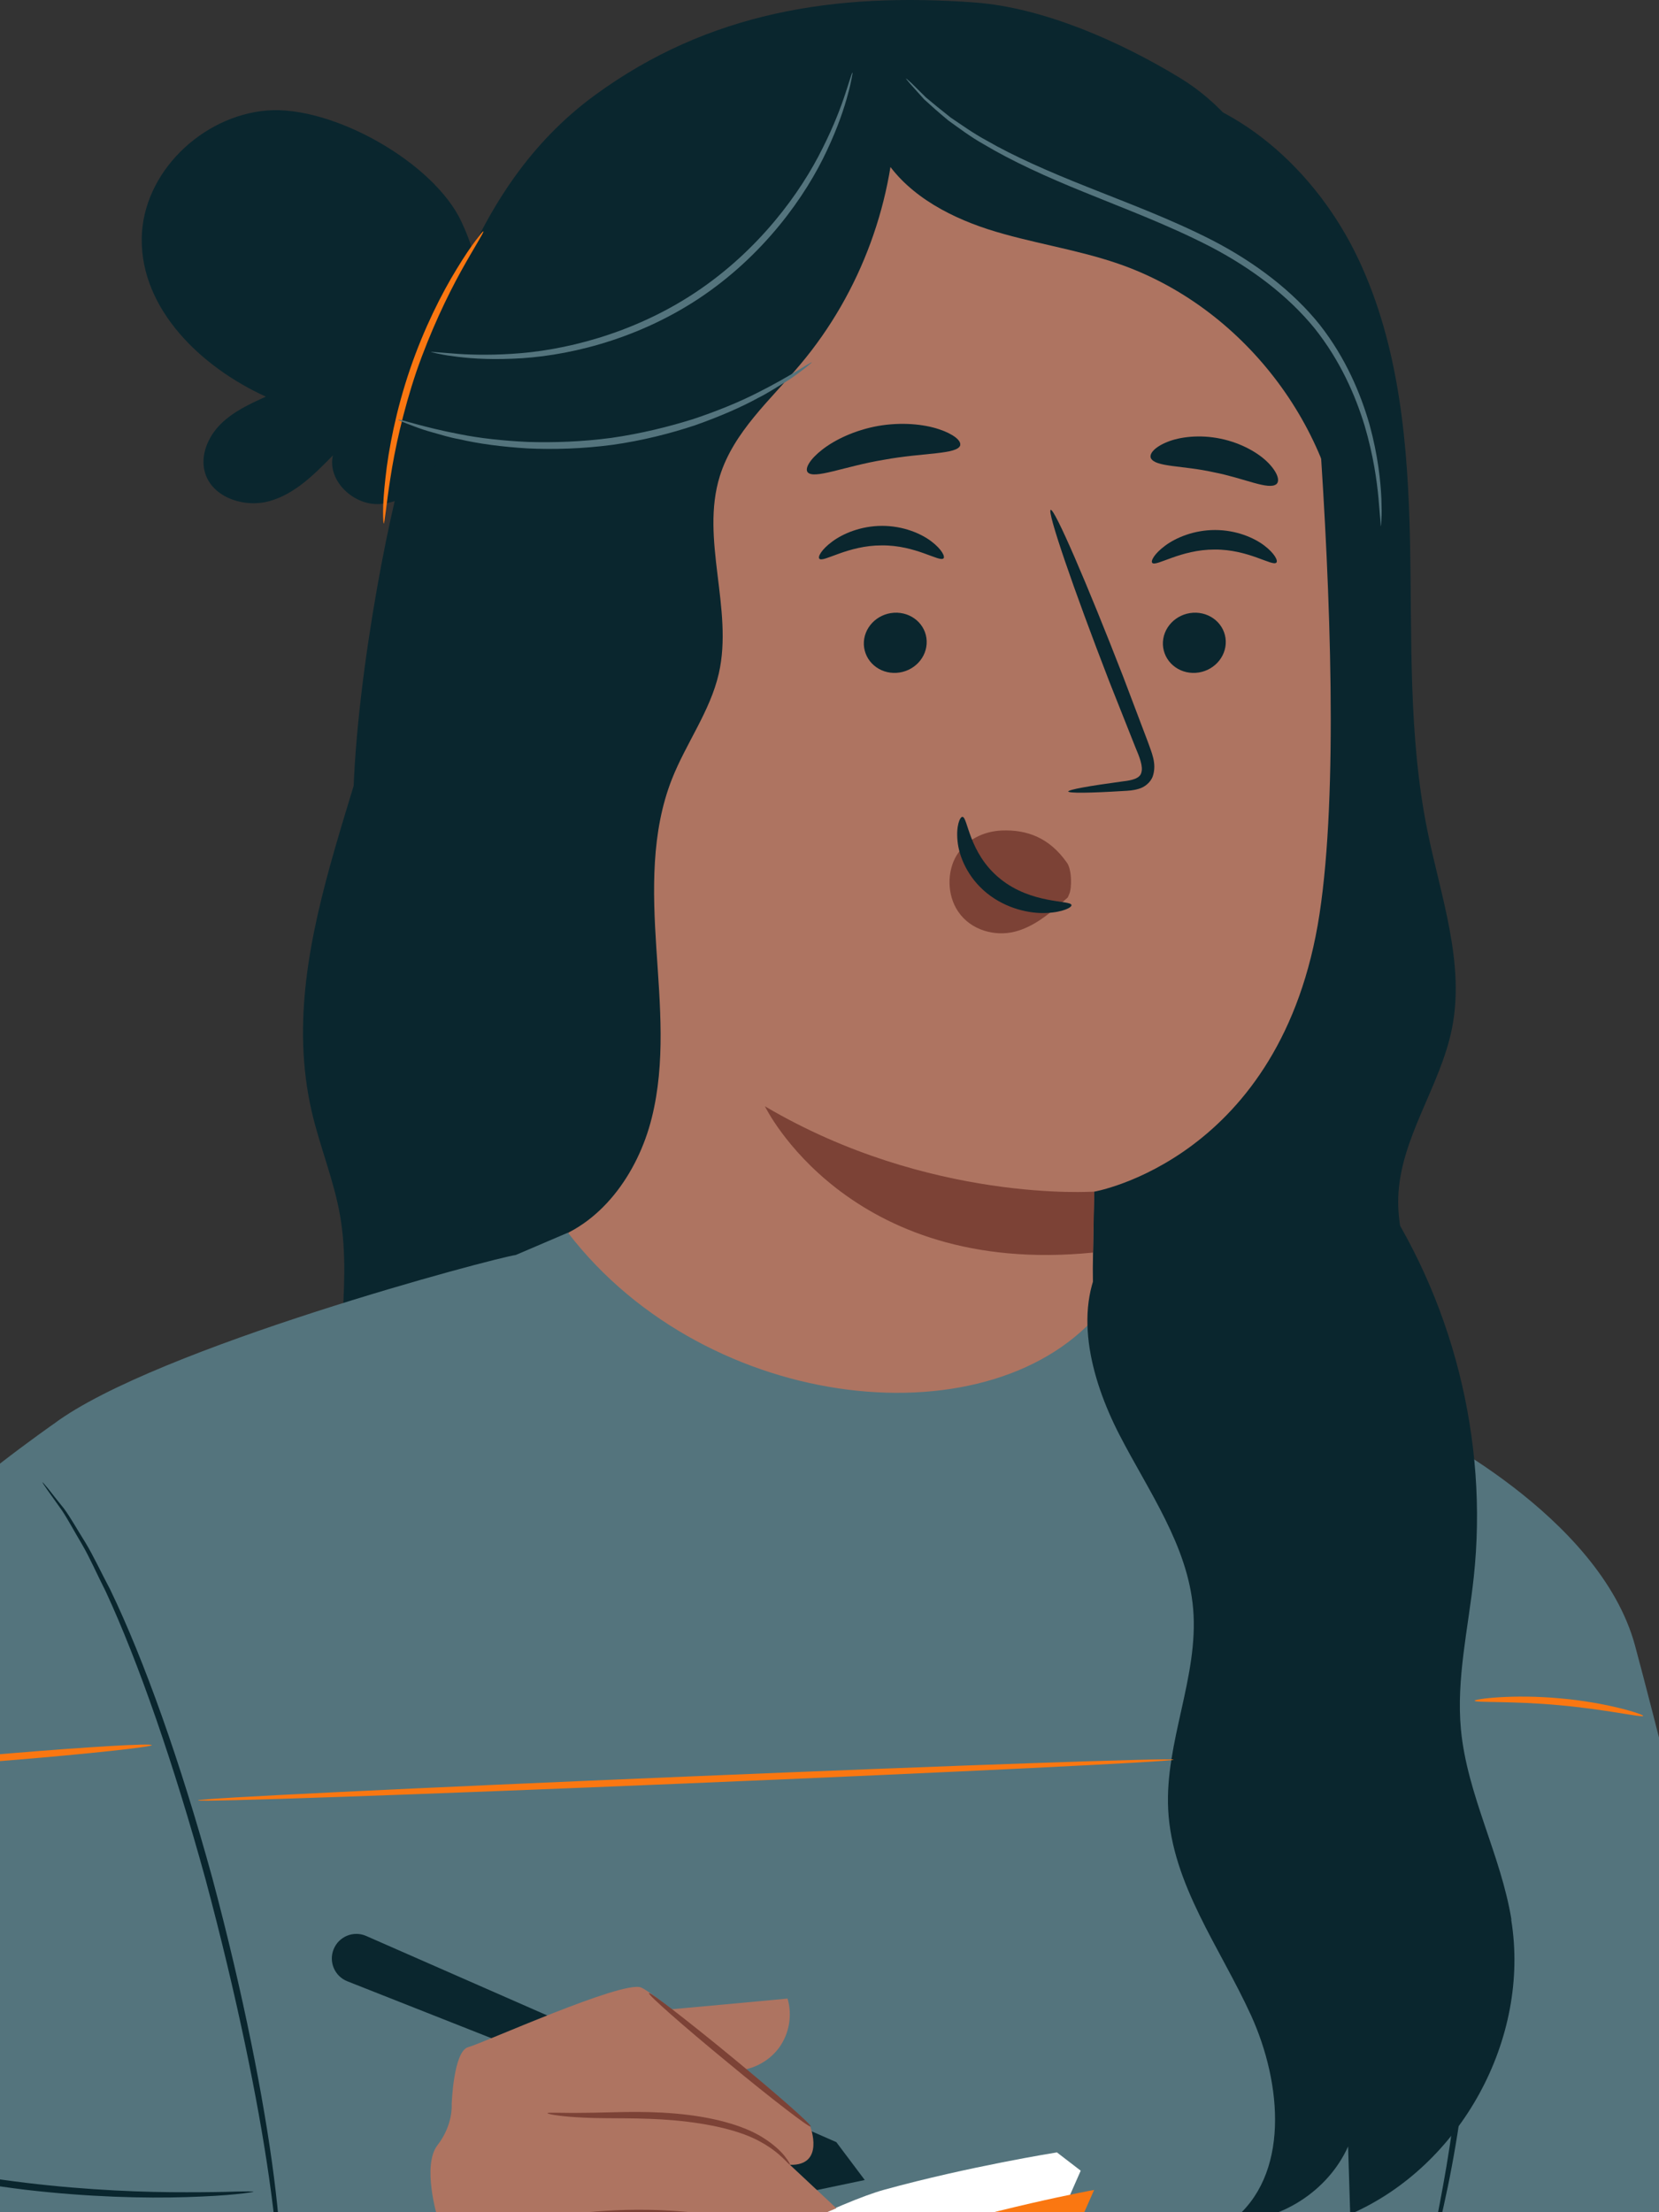 <svg width="54" height="72" viewBox="0 0 54 72" fill="none" xmlns="http://www.w3.org/2000/svg">
<rect x="0" y="0" width="54" height="72" fill="#333333" stroke="none"/>
<g clip-path="url(#clip0_2020_6920)">
<g clip-path="url(#clip1_2020_6920)">
<path d="M46.749 43.427C46.228 41.966 45.465 40.526 45.513 38.975C45.573 37.037 46.891 35.357 47.265 33.453C47.683 31.326 46.895 29.173 46.464 27.046C45.836 23.961 45.961 20.781 45.896 17.635C45.831 14.49 45.556 11.262 44.208 8.418C42.86 5.573 40.238 3.154 37.103 2.818L13.025 18.959C12.521 24.807 8.831 30.441 10.144 36.165C10.407 37.312 10.868 38.408 11.07 39.568C11.281 40.78 11.203 42.022 11.126 43.251C11.014 45 10.902 46.749 10.79 48.498C10.738 49.288 10.704 50.144 11.13 50.814C11.608 51.566 12.534 51.884 13.395 52.133C22.605 54.802 32.276 55.876 41.849 55.292C43.312 55.201 44.893 55.025 45.974 54.037C46.895 53.199 47.274 51.923 47.459 50.694C47.829 48.266 47.584 45.743 46.757 43.427H46.749Z" fill="#0A262E"/>
<path d="M12.852 16.291C14.028 11.307 15.229 6.12 19.367 3.095C23.058 0.396 27.178 -0.257 31.738 0.082C33.981 0.25 36.488 1.367 38.408 2.536C41.043 4.139 42.081 7.25 43.282 10.086C45.694 15.767 45.117 23.335 43.291 25.384L19.453 36.974C15.376 34.684 12.633 33.588 11.686 29.016C11.04 25.9 12.125 19.381 12.852 16.287V16.291Z" fill="#0A262E"/>
<path d="M19.725 7.728L34.615 3.865C39.39 3.327 42.602 9.176 42.938 13.959C43.308 19.27 43.554 25.772 42.951 29.742C41.737 37.727 35.618 38.784 35.618 38.784C35.618 38.758 35.601 38.904 35.571 41.272L35.614 46.605C33.646 53.076 27.079 52.294 18.872 48.934L17.228 10.59C17.189 9.133 18.274 7.891 19.725 7.728Z" fill="#AE7461"/>
<path d="M39.898 20.859C39.919 21.4 39.48 21.864 38.916 21.899C38.352 21.933 37.878 21.525 37.852 20.983C37.831 20.442 38.27 19.978 38.834 19.943C39.398 19.909 39.876 20.317 39.898 20.859Z" fill="#0A262E"/>
<path d="M41.545 18.311C41.42 18.445 40.637 17.877 39.535 17.886C38.432 17.882 37.627 18.453 37.507 18.32C37.446 18.26 37.575 18.019 37.924 17.761C38.269 17.503 38.858 17.25 39.547 17.25C40.236 17.25 40.813 17.499 41.149 17.753C41.489 18.011 41.606 18.251 41.545 18.311Z" fill="#0A262E"/>
<path d="M30.163 20.859C30.185 21.4 29.746 21.864 29.181 21.899C28.617 21.933 28.144 21.525 28.118 20.983C28.096 20.442 28.536 19.978 29.1 19.943C29.664 19.909 30.142 20.317 30.163 20.859Z" fill="#0A262E"/>
<path d="M30.709 18.172C30.585 18.306 29.801 17.738 28.699 17.751C27.596 17.747 26.791 18.319 26.671 18.185C26.61 18.125 26.739 17.884 27.088 17.627C27.433 17.369 28.023 17.115 28.712 17.115C29.401 17.115 29.977 17.364 30.313 17.618C30.654 17.876 30.77 18.116 30.709 18.177V18.172Z" fill="#0A262E"/>
<path d="M34.768 25.765C34.764 25.7 35.448 25.58 36.555 25.43C36.835 25.399 37.102 25.339 37.149 25.15C37.214 24.948 37.093 24.643 36.955 24.317C36.684 23.638 36.404 22.928 36.107 22.181C34.932 19.143 34.075 16.642 34.2 16.594C34.325 16.547 35.375 18.975 36.555 22.013C36.839 22.761 37.11 23.479 37.369 24.162C37.476 24.48 37.661 24.841 37.524 25.262C37.45 25.473 37.244 25.627 37.063 25.674C36.882 25.73 36.723 25.735 36.585 25.743C35.465 25.812 34.772 25.821 34.768 25.756V25.765Z" fill="#0A262E"/>
<path d="M35.62 38.782C35.62 38.782 30.246 39.164 24.898 36.006C24.898 36.006 27.581 41.566 35.577 40.767L35.62 38.782Z" fill="#7C4236"/>
<path d="M31.136 27.842C31.45 27.327 32.019 27.056 32.604 27.03C33.448 26.996 34.158 27.279 34.71 28.053C34.899 28.276 34.886 28.908 34.809 29.084C34.731 29.26 34.791 29.174 34.658 29.295C34.167 29.733 33.65 30.171 33.017 30.326C32.385 30.481 31.605 30.283 31.188 29.669C30.817 29.123 30.826 28.354 31.136 27.842Z" fill="#7C4236"/>
<path d="M31.323 26.586C31.504 26.573 31.521 27.768 32.555 28.601C33.588 29.439 34.863 29.289 34.876 29.457C34.893 29.53 34.596 29.693 34.057 29.714C33.528 29.74 32.757 29.581 32.124 29.07C31.491 28.558 31.215 27.867 31.168 27.377C31.116 26.878 31.246 26.582 31.327 26.586H31.323Z" fill="#0A262E"/>
<path d="M31.257 14.49C31.167 14.796 30.06 14.727 28.777 14.963C27.49 15.174 26.474 15.62 26.284 15.363C26.198 15.238 26.361 14.946 26.766 14.632C27.167 14.319 27.813 14.001 28.583 13.863C29.354 13.73 30.069 13.807 30.551 13.966C31.038 14.125 31.292 14.344 31.253 14.49H31.257Z" fill="#0A262E"/>
<path d="M41.548 15.756C41.29 15.962 40.502 15.563 39.499 15.369C38.504 15.146 37.613 15.206 37.462 14.914C37.397 14.772 37.578 14.553 37.992 14.385C38.401 14.218 39.047 14.136 39.731 14.278C40.416 14.42 40.976 14.751 41.281 15.064C41.591 15.382 41.665 15.653 41.548 15.756Z" fill="#0A262E"/>
<path d="M34.438 3C34.45 3.056 34.459 3.116 34.468 3.176L34.438 3.185C34.438 3.125 34.438 3.06 34.438 3Z" fill="#0A262E"/>
<path d="M17.742 40.411C19.538 39.926 20.765 38.19 21.213 36.389C21.665 34.588 21.484 32.702 21.363 30.85C21.243 28.998 21.191 27.081 21.872 25.354C22.332 24.189 23.116 23.145 23.396 21.924C23.878 19.819 22.789 17.554 23.43 15.496C23.878 14.056 25.084 13.008 26.057 11.852C28.025 9.51 29.14 6.467 29.153 3.412C26.63 3.532 24.098 4.078 21.867 5.256C19.637 6.437 17.716 8.285 16.696 10.593C15.645 12.973 15.598 15.664 15.572 18.268C15.495 25.538 15.417 32.809 15.344 40.076" fill="#0A262E"/>
<path d="M28.68 4.976C29.395 6.243 30.768 7.008 32.154 7.46C33.541 7.906 35.005 8.104 36.383 8.577C40.435 9.965 43.475 13.914 43.776 18.181C45.744 14.236 44.995 9.11 41.981 5.891C38.967 2.672 33.89 1.581 29.812 3.274" fill="#0A262E"/>
<path d="M14.844 12.745C15.34 9.436 15.917 9.148 15.021 7.219C14.121 5.285 10.823 3.429 8.696 3.596C6.569 3.768 4.639 5.629 4.614 7.76C4.583 10.068 6.547 11.95 8.653 12.909C8.127 13.149 7.593 13.394 7.184 13.802C6.775 14.206 6.513 14.812 6.668 15.367C6.896 16.192 7.955 16.54 8.777 16.308C9.6 16.076 10.237 15.435 10.836 14.821C10.655 15.616 11.451 16.402 12.27 16.407C13.088 16.407 13.815 15.818 14.211 15.104C14.608 14.391 14.732 13.562 14.849 12.754" fill="#0A262E"/>
<path d="M12.486 17.044C12.486 17.044 12.465 16.902 12.469 16.64C12.469 16.382 12.495 16.008 12.547 15.548C12.646 14.629 12.887 13.365 13.343 12.025C13.8 10.684 14.385 9.537 14.868 8.75C15.109 8.355 15.316 8.045 15.475 7.839C15.63 7.633 15.72 7.521 15.733 7.53C15.763 7.551 15.449 8.028 15.005 8.828C14.562 9.631 14.011 10.774 13.554 12.093C13.107 13.417 12.844 14.659 12.706 15.566C12.564 16.472 12.525 17.04 12.486 17.04V17.044Z" fill="#FA7711"/>
<path d="M14.024 11.452C14.024 11.452 14.278 11.465 14.734 11.504C15.191 11.542 15.85 11.568 16.663 11.516C18.278 11.422 20.547 10.902 22.623 9.527C24.698 8.152 26.063 6.27 26.778 4.817C27.144 4.091 27.376 3.472 27.518 3.038C27.661 2.604 27.73 2.359 27.747 2.363C27.755 2.363 27.747 2.428 27.721 2.548C27.695 2.664 27.665 2.845 27.6 3.064C27.484 3.506 27.273 4.142 26.92 4.89C26.231 6.377 24.866 8.311 22.748 9.716C20.629 11.117 18.312 11.62 16.672 11.675C15.845 11.71 15.178 11.658 14.721 11.589C14.493 11.564 14.317 11.521 14.2 11.499C14.08 11.473 14.02 11.456 14.02 11.452H14.024Z" fill="#54747D"/>
<path d="M26.416 11.805C26.416 11.805 26.27 11.938 25.982 12.149C25.839 12.257 25.659 12.381 25.439 12.51C25.219 12.639 24.978 12.802 24.69 12.944C24.126 13.254 23.424 13.559 22.623 13.842C21.818 14.109 20.909 14.341 19.936 14.478C18.963 14.607 18.024 14.633 17.176 14.594C16.328 14.543 15.566 14.44 14.941 14.293C14.627 14.238 14.347 14.147 14.101 14.079C13.856 14.014 13.649 13.941 13.481 13.877C13.146 13.752 12.96 13.679 12.969 13.662C12.982 13.619 13.727 13.898 14.976 14.134C15.6 14.259 16.349 14.345 17.189 14.384C18.029 14.409 18.95 14.379 19.91 14.25C20.866 14.113 21.766 13.889 22.563 13.64C23.359 13.374 24.057 13.086 24.625 12.798C25.762 12.231 26.399 11.762 26.425 11.797L26.416 11.805Z" fill="#54747D"/>
<path d="M44.943 17.116C44.943 17.116 44.921 16.798 44.87 16.226C44.818 15.655 44.706 14.83 44.417 13.85C44.12 12.879 43.629 11.74 42.79 10.687C41.941 9.643 40.749 8.728 39.362 8.01C37.971 7.297 36.563 6.777 35.306 6.261C34.04 5.75 32.921 5.234 32.029 4.701C31.577 4.448 31.203 4.16 30.871 3.923C30.552 3.661 30.29 3.425 30.079 3.232C29.898 3.034 29.752 2.866 29.635 2.737C29.536 2.621 29.485 2.561 29.493 2.557C29.497 2.553 29.558 2.604 29.67 2.707C29.794 2.832 29.95 2.982 30.139 3.171C30.359 3.356 30.63 3.58 30.948 3.829C31.289 4.057 31.659 4.327 32.111 4.572C32.998 5.084 34.118 5.578 35.384 6.081C36.645 6.588 38.057 7.103 39.47 7.825C40.874 8.552 42.096 9.493 42.958 10.571C43.81 11.658 44.292 12.823 44.577 13.816C44.852 14.817 44.938 15.655 44.964 16.231C44.973 16.518 44.977 16.742 44.964 16.897C44.96 17.047 44.951 17.129 44.943 17.129V17.116Z" fill="#54747D"/>
<path d="M-7.258 73.86C-7.258 73.86 -3.283 51.033 -2.44 49.856C-1.596 48.678 1.763 46.332 1.763 46.332L10.172 66.619L8.997 74.38L-7.258 73.856V73.86Z" fill="#54747D"/>
<path d="M16.794 40.845C16.122 40.931 5.077 43.862 1.762 46.333L8.673 74.282L10.86 99.623L34.151 101.303L49.523 104.234L48.192 101.329C48.192 101.329 48.782 102.39 48.446 100.211C48.11 98.028 42.982 91.651 43.232 90.057C43.486 88.463 45.419 85.863 46.005 82.674C46.186 81.695 46.556 77.758 46.603 72.976C46.707 62.177 46.285 46.466 46.285 46.466L35.907 42.577C32.403 46.982 23.05 46.062 18.486 40.119L16.789 40.845H16.794Z" fill="#54747D"/>
<path d="M46.112 46.416C46.112 46.416 52.063 49.274 53.221 53.562C54.38 57.851 58.345 73.935 58.345 73.935C58.345 73.935 49.255 74.503 46.612 72.981C43.968 71.46 46.117 46.42 46.117 46.42L46.112 46.416Z" fill="#54747D"/>
<path d="M9.164 74.975C9.164 74.975 9.147 74.876 9.134 74.692C9.125 74.481 9.108 74.21 9.091 73.875C9.035 73.166 8.94 72.144 8.759 70.884C8.402 68.366 7.696 64.92 6.692 61.173C5.663 57.43 4.509 54.099 3.441 51.796C3.153 51.229 2.925 50.7 2.671 50.266C2.412 49.832 2.21 49.446 2.012 49.153C1.818 48.878 1.659 48.659 1.538 48.487C1.43 48.333 1.379 48.251 1.383 48.242C1.387 48.238 1.452 48.311 1.573 48.457C1.702 48.625 1.874 48.84 2.085 49.102C2.296 49.39 2.507 49.772 2.778 50.202C3.041 50.636 3.282 51.16 3.583 51.727C4.694 54.026 5.878 57.361 6.908 61.112C7.915 64.873 8.595 68.332 8.918 70.863C9.078 72.126 9.155 73.158 9.181 73.871C9.181 74.21 9.181 74.481 9.181 74.692C9.181 74.881 9.172 74.98 9.164 74.98V74.975Z" fill="#0A262E"/>
<path d="M8.252 71.337C8.252 71.337 8.046 71.38 7.671 71.414C7.296 71.453 6.754 71.487 6.078 71.508C4.73 71.552 2.866 71.508 0.82 71.268C-1.225 71.019 -3.046 70.615 -4.347 70.254C-4.997 70.073 -5.518 69.91 -5.871 69.785C-6.228 69.661 -6.422 69.588 -6.418 69.57C-6.414 69.558 -6.211 69.605 -5.845 69.699C-5.484 69.798 -4.958 69.936 -4.304 70.099C-2.999 70.421 -1.182 70.799 0.85 71.044C2.883 71.289 4.739 71.354 6.078 71.35C6.75 71.35 7.292 71.341 7.667 71.328C8.041 71.319 8.252 71.319 8.252 71.337Z" fill="#0A262E"/>
<path d="M49.197 62.478C48.853 60.368 47.755 58.417 47.553 56.29C47.398 54.635 47.794 52.989 47.97 51.335C48.453 46.87 47.281 42.246 44.728 38.551L36.004 40.79C34.876 42.526 35.487 44.85 36.435 46.694C37.382 48.533 38.665 50.304 38.837 52.366C39.023 54.562 37.912 56.698 38.024 58.898C38.148 61.322 39.716 63.389 40.723 65.597C41.727 67.806 42.002 70.814 40.078 72.297C41.671 72.31 43.229 71.313 43.88 69.86C43.901 70.595 43.927 71.33 43.949 72.065C47.548 70.501 49.822 66.345 49.189 62.478H49.197Z" fill="#0A262E"/>
<path d="M4.943 56.797C4.947 56.857 2.902 57.08 0.379 57.287C-2.149 57.497 -4.198 57.617 -4.207 57.553C-4.211 57.493 -2.17 57.269 0.357 57.063C2.885 56.853 4.934 56.732 4.939 56.797H4.943Z" fill="#FA7711"/>
<path d="M38.201 57.272C38.201 57.332 31.097 57.68 22.33 58.045C13.559 58.411 6.45 58.66 6.445 58.595C6.441 58.531 13.55 58.187 22.321 57.822C31.088 57.457 38.201 57.207 38.206 57.272H38.201Z" fill="#FA7711"/>
<path d="M53.486 55.847C53.468 55.911 52.263 55.632 50.752 55.499C49.24 55.357 48.004 55.421 48 55.353C47.991 55.297 49.236 55.133 50.773 55.275C52.31 55.408 53.503 55.795 53.486 55.847Z" fill="#FA7711"/>
<path d="M47.3 55.275C47.3 55.275 47.368 55.529 47.45 55.997C47.536 56.466 47.631 57.145 47.726 57.987C47.92 59.671 48.053 62.018 47.937 64.609C47.816 67.196 47.468 69.525 47.123 71.184C46.951 72.013 46.791 72.683 46.667 73.139C46.542 73.594 46.464 73.848 46.451 73.844C46.438 73.844 46.486 73.582 46.581 73.117C46.684 72.653 46.817 71.983 46.968 71.154C47.274 69.491 47.592 67.174 47.713 64.6C47.829 62.026 47.722 59.689 47.571 58.004C47.498 57.162 47.424 56.483 47.364 56.01C47.308 55.542 47.287 55.28 47.3 55.275Z" fill="#0A262E"/>
<path d="M35.178 70.646L29.658 83.181C29.658 83.181 7.521 89.97 5.338 92.08H3.758L16.18 77.543C16.18 77.543 26.019 72.029 28.779 71.269C31.54 70.508 34.403 70.053 34.403 70.053L35.174 70.646H35.178Z" fill="white"/>
<path d="M17.826 78.482C17.826 78.482 25.365 74.099 28.87 72.981C32.375 71.864 35.613 71.275 35.613 71.275L30.145 83.651L15.707 86.831L17.826 78.486V78.482Z" fill="#FA7711"/>
<path d="M25.633 65.047C24.246 65.176 22.86 65.305 21.469 65.43L23.88 67.394C24.448 67.394 25.008 67.114 25.348 66.659C25.689 66.203 25.796 65.589 25.633 65.043V65.047Z" fill="#AE7461"/>
<path d="M15.997 66.337L11.308 64.485C10.894 64.322 10.692 63.853 10.86 63.441C11.028 63.024 11.51 62.826 11.924 63.011L17.818 65.598L27.222 69.719L28.148 70.952L26.589 71.279L15.992 66.341L15.997 66.337Z" fill="#0A262E"/>
<path d="M14.706 76.241C14.706 76.241 14.095 75.33 14.276 74.384C14.457 73.439 14.241 72.171 14.241 72.171C14.241 72.171 13.725 70.483 14.241 69.817C14.758 69.15 14.702 68.489 14.702 68.489C14.702 68.489 14.758 66.757 15.24 66.628C15.723 66.499 20.261 64.445 20.868 64.686C21.471 64.926 26.375 69.215 26.375 69.215C26.375 69.215 26.862 70.491 25.712 70.457L27.224 71.871L24.563 72.984L16.588 77.221C16.588 77.221 15.141 77.41 14.706 76.249V76.241Z" fill="#AE7461"/>
<path d="M25.312 72.566C25.304 72.601 24.886 72.519 24.206 72.42C23.525 72.317 22.582 72.206 21.536 72.158C20.49 72.115 19.543 72.15 18.854 72.193C18.169 72.236 17.743 72.278 17.738 72.244C17.734 72.218 18.152 72.12 18.841 72.034C19.53 71.948 20.485 71.892 21.545 71.935C22.604 71.982 23.551 72.12 24.232 72.261C24.912 72.403 25.317 72.536 25.312 72.562V72.566Z" fill="#7C4236"/>
<path d="M25.717 70.453C25.683 70.483 25.424 70.075 24.77 69.718C24.128 69.349 23.112 69.117 21.976 69.013C20.843 68.91 19.797 68.962 19.039 68.923C18.281 68.893 17.82 68.807 17.82 68.777C17.82 68.743 18.29 68.777 19.039 68.764C19.788 68.764 20.83 68.687 21.993 68.79C23.142 68.889 24.193 69.159 24.848 69.581C25.175 69.787 25.403 70.002 25.537 70.169C25.67 70.337 25.726 70.444 25.713 70.449L25.717 70.453Z" fill="#7C4236"/>
<path d="M26.384 69.209C26.362 69.231 26.052 69.011 25.561 68.633C25.07 68.255 24.407 67.727 23.684 67.125C22.956 66.528 22.31 65.978 21.845 65.569C21.384 65.161 21.105 64.899 21.126 64.873C21.148 64.847 21.458 65.071 21.949 65.449C22.435 65.827 23.103 66.356 23.83 66.957C24.558 67.555 25.204 68.105 25.669 68.513C26.13 68.921 26.41 69.183 26.388 69.209H26.384Z" fill="#7C4236"/>
</g>
</g>
<defs>
<clipPath id="clip0_2020_6920">
<rect width="54" height="72" fill="white"/>
</clipPath>
<clipPath id="clip1_2020_6920">
<rect width="96" height="99" fill="white" transform="translate(-29)"/>
</clipPath>
</defs>
</svg>
